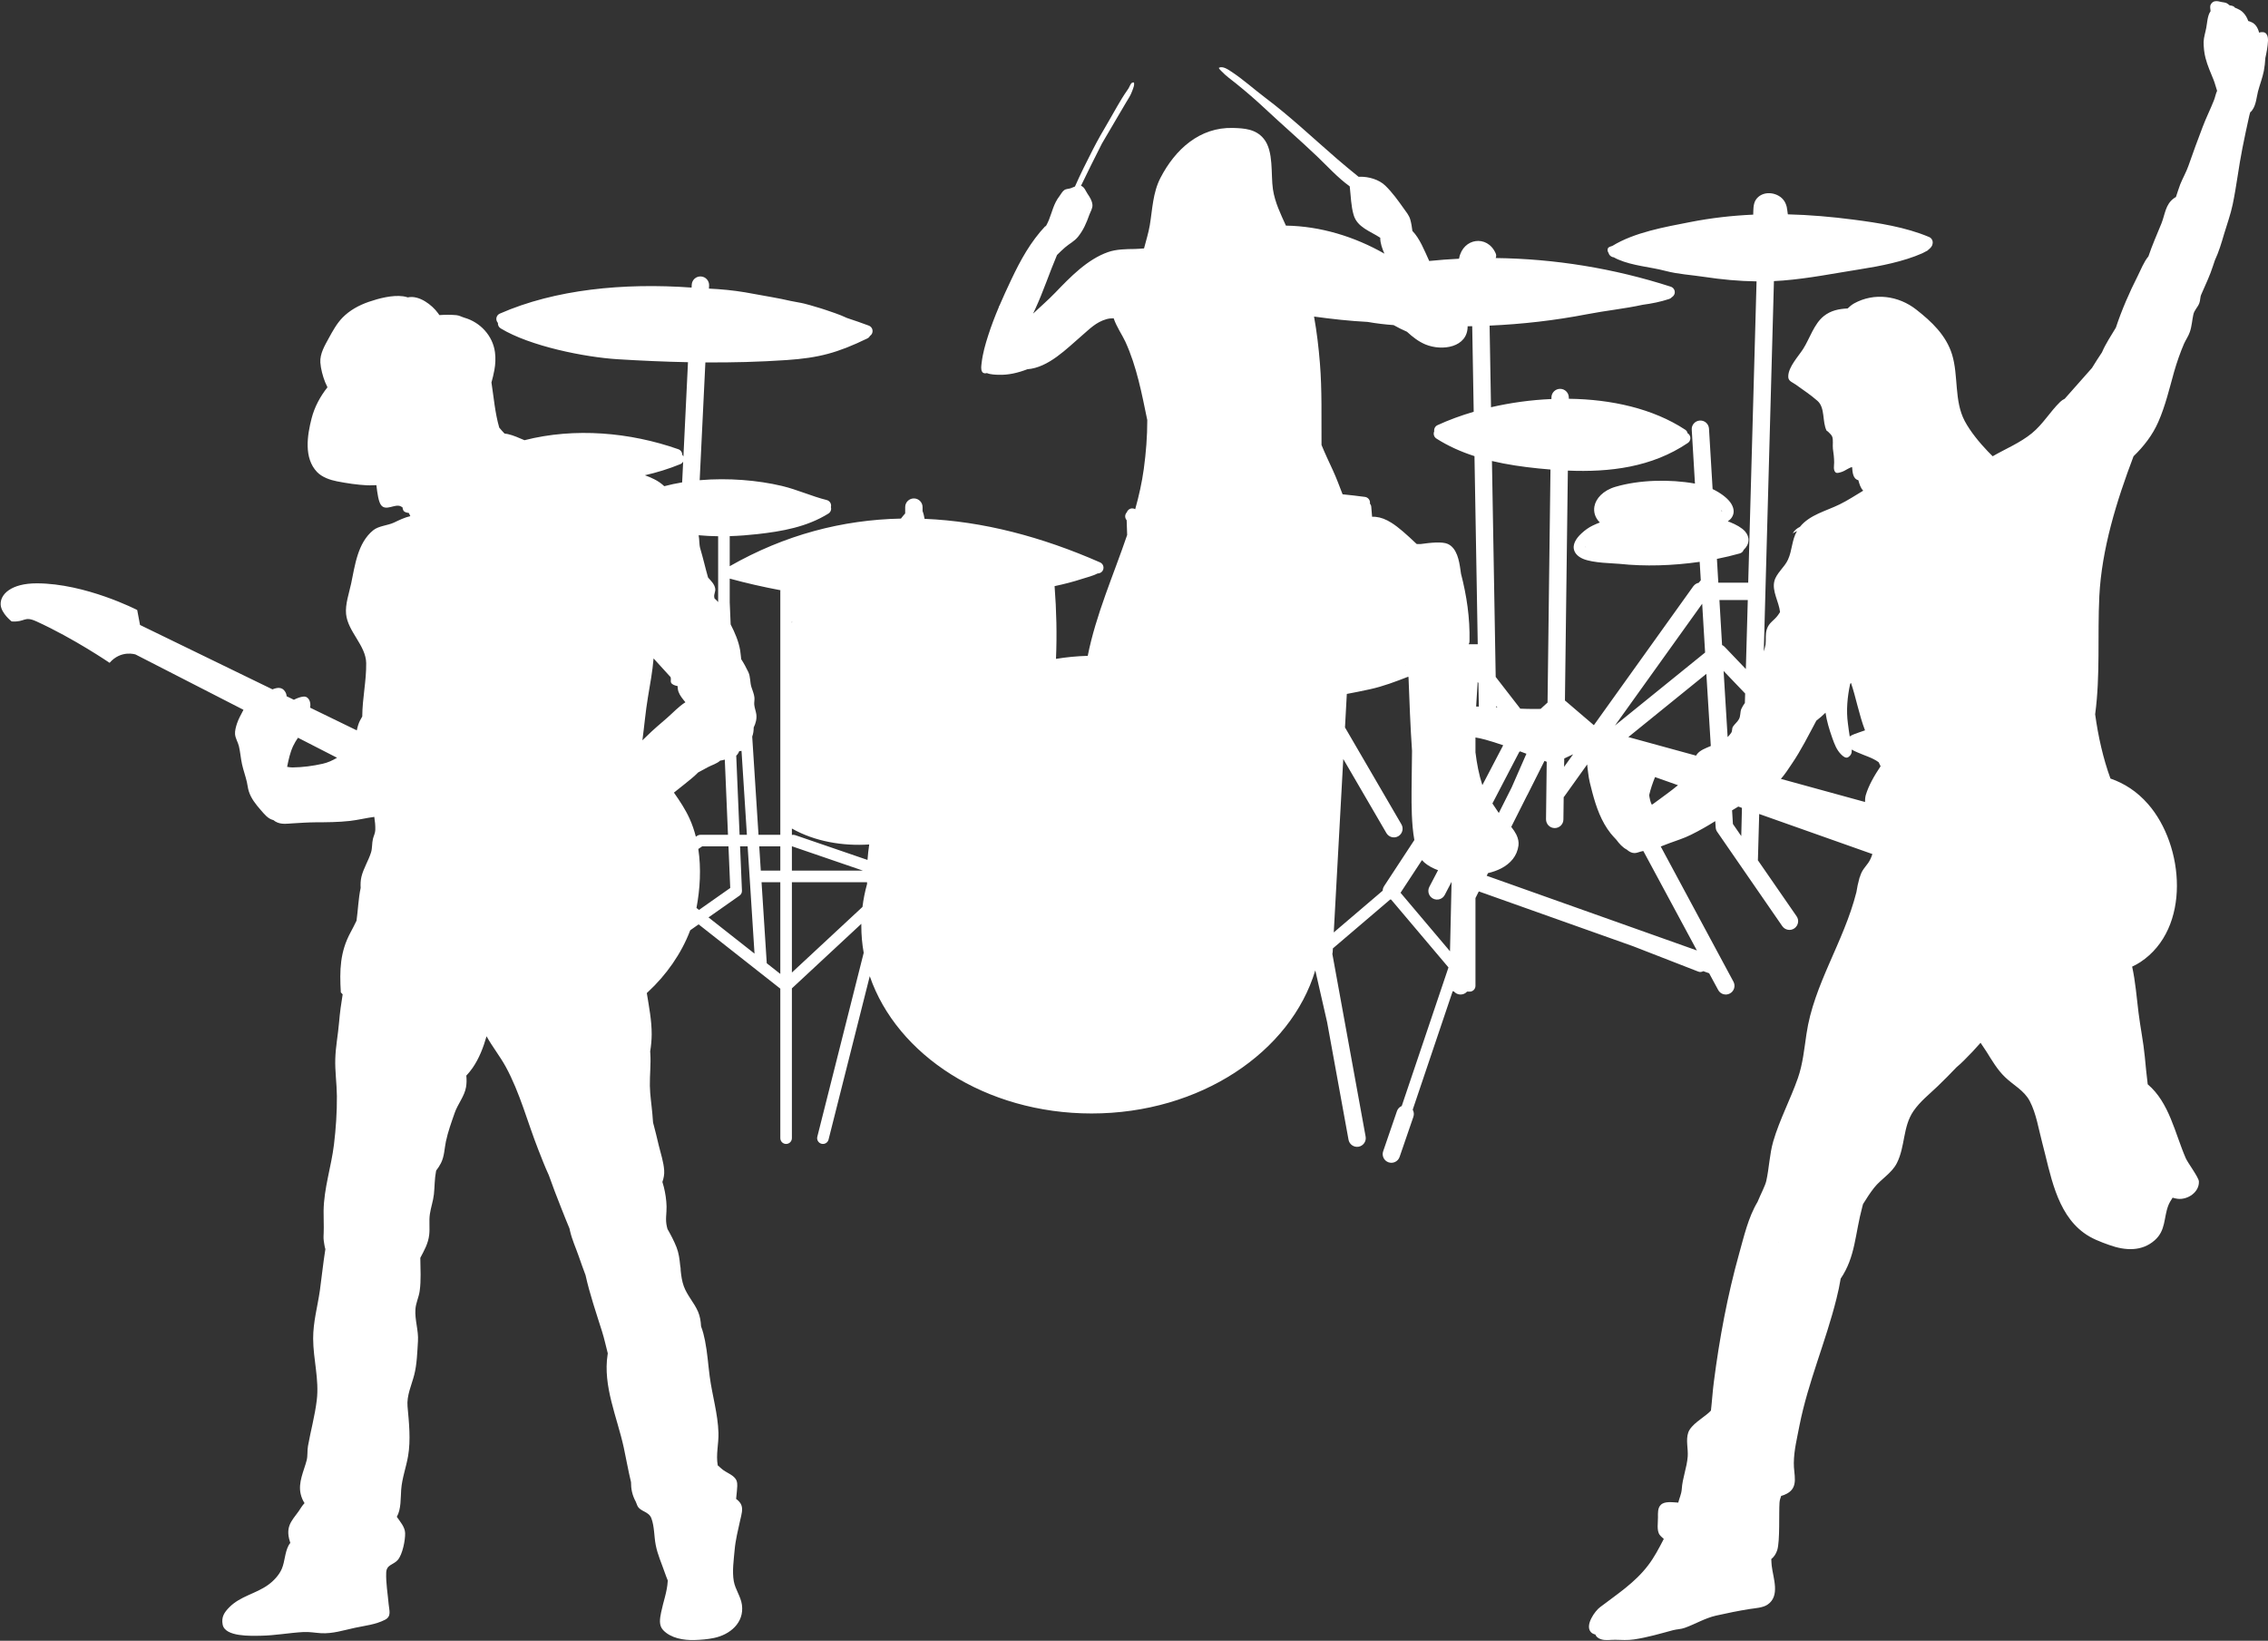 <?xml version="1.0" encoding="UTF-8" standalone="no"?><svg xmlns="http://www.w3.org/2000/svg" xmlns:xlink="http://www.w3.org/1999/xlink" clip-rule="evenodd" fill="#ffffff" fill-rule="evenodd" height="1180" preserveAspectRatio="xMidYMid meet" stroke-linejoin="round" stroke-miterlimit="2" version="1" viewBox="0.2 -0.2 1631.0 1180.0" width="1631" zoomAndPan="magnify"><rect x="0.2" y="-0.2" width="1631.0" height="1180.0" fill="#333333" stroke="none"/><g><g><g id="change1_1"><path d="M9416.57,3442.83C9410.21,3459.73 9399.17,3475.2 9386.22,3487.18C9385.92,3487.45 9385.63,3487.72 9385.34,3488C9386.95,3497.84 9388.9,3508.01 9388.85,3517.75C9388.83,3521.75 9388.43,3525.88 9387.77,3530.01C9387.8,3530.47 9387.83,3530.93 9387.86,3531.4C9388.38,3539.29 9387.41,3546.93 9387.54,3554.76C9387.66,3561.52 9388.76,3568.17 9389.34,3574.89C9389.52,3576.98 9389.68,3579.03 9389.83,3581.08C9391.35,3586.59 9392.65,3592.18 9393.96,3597.66C9395.36,3603.5 9397.42,3609.44 9397.83,3615.47C9398.04,3618.5 9397.45,3621.22 9396.56,3623.86C9396.95,3625.09 9397.31,3626.34 9397.62,3627.6C9398.72,3632.1 9399.44,3636.83 9399.55,3641.47C9399.67,3646.68 9398.51,3650.82 9399.8,3656.09C9399.93,3656.62 9400.07,3657.16 9400.21,3657.7C9402.62,3661.93 9404.9,3666.23 9406.7,3670.78C9408.34,3674.94 9408.89,3679.36 9409.33,3683.8C9409.59,3685.08 9409.73,3686.38 9409.72,3687.72C9410.12,3691.54 9410.66,3695.32 9411.96,3698.89C9414.41,3705.58 9419.44,3710.72 9422.2,3717.17C9423.59,3720.42 9424.18,3724.03 9424.36,3727.71C9425.67,3731.1 9426.54,3734.67 9427.2,3738C9428.92,3746.64 9429.43,3755.02 9430.57,3763.71C9432.37,3777.35 9436.46,3790.48 9436.87,3804.31C9437.1,3812.21 9434.93,3819.98 9436.36,3827.69C9437.4,3828.6 9438.43,3829.49 9439.45,3830.38C9442.6,3833.1 9448.49,3834.7 9449.95,3838.88C9450.74,3841.12 9450.28,3843.84 9450.13,3846.14C9450,3848.04 9449.82,3849.93 9449.57,3851.82C9451,3852.84 9452.19,3854.03 9452.98,3855.46C9454.86,3858.87 9453.31,3863.37 9452.55,3866.86C9450.99,3873.98 9449.12,3881.31 9448.49,3888.58C9447.87,3895.72 9446.64,3903.82 9447.89,3910.95C9448.94,3916.91 9452.9,3921.9 9453.74,3927.92C9455.55,3940.97 9445,3949.49 9433.61,3951.82C9428.96,3952.77 9424.37,3953.15 9419.63,3953.3C9411.95,3953.55 9402.53,3952 9397.04,3946.1C9393.79,3942.61 9394.79,3937.65 9395.65,3933.34C9397.08,3926.13 9400.01,3918.43 9400.37,3911.08C9400.38,3910.85 9400.39,3910.62 9400.39,3910.39C9399.67,3908.63 9398.97,3906.85 9398.34,3905C9396.02,3898.22 9393.1,3891.96 9391.74,3884.88C9390.53,3878.65 9390.86,3871.78 9388.66,3865.82C9386.73,3860.59 9380.65,3861.12 9378.55,3856.67C9378.12,3855.77 9377.75,3854.83 9377.42,3853.84C9374.76,3849 9373.96,3844.4 9373.99,3839.74C9371.99,3831.51 9370.57,3823.19 9368.79,3814.97C9364.09,3793.19 9353.61,3770.66 9357.16,3747.95C9357.2,3747.68 9357.24,3747.42 9357.29,3747.16C9355.92,3741.91 9354.79,3736.57 9353.16,3731.4C9348.95,3718.02 9344.33,3704.62 9341.29,3690.91C9339.55,3686.32 9337.93,3681.72 9336.37,3677.23C9334.27,3671.18 9331.51,3665.24 9330.1,3658.97C9329.98,3658.41 9329.85,3657.85 9329.73,3657.29C9327.64,3652.35 9325.66,3647.3 9323.62,3642.14C9320.57,3634.43 9317.59,3626.76 9314.87,3618.98C9312.08,3612.96 9309.7,3606.74 9307.28,3600.57C9299.49,3580.78 9294.16,3559.83 9283.93,3541.05C9279.83,3533.53 9274.26,3526.6 9270.1,3519.08C9267.79,3527.13 9264.71,3535.14 9260.03,3541.86C9258.63,3543.88 9257.13,3545.7 9255.54,3547.37C9255.82,3550.14 9255.81,3552.89 9255.35,3555.61C9254.21,3562.27 9249.44,3567.72 9247.24,3574.02C9244.92,3580.66 9242.32,3587.8 9240.88,3594.69C9239.76,3600.02 9239.81,3605.26 9237.34,3610.23C9236.36,3612.19 9235.16,3613.95 9233.88,3615.64C9233.83,3615.89 9233.78,3616.14 9233.73,3616.38C9232.67,3621.78 9232.83,3627.26 9232.24,3632.72C9231.71,3637.6 9230.01,3642.22 9229.32,3647.07C9228.62,3651.97 9229.41,3656.89 9228.86,3661.8C9228.13,3668.24 9225.26,3673.09 9222.46,3678.43C9222.53,3686.39 9223.11,3694.65 9221.99,3702.39C9221.35,3706.81 9219.27,3710.87 9218.95,3715.34C9218.4,3723.15 9221.27,3730.61 9220.77,3738.36C9220.28,3746.1 9220.04,3754.95 9218.12,3762.46C9216.21,3769.97 9212.55,3777.43 9213.28,3785.39C9214.34,3796.99 9215.65,3809.36 9213.68,3820.93C9212.27,3829.14 9209.31,3836.82 9208.69,3845.32C9208.28,3851.06 9208.72,3859.23 9205.57,3864.68C9207.96,3868.23 9211.41,3871.94 9211.54,3876.4C9211.69,3881.45 9209.7,3891.62 9206.33,3895.62C9203.2,3899.33 9198.15,3898.89 9197.93,3904.83C9197.65,3912.28 9199.06,3920.04 9199.69,3927.48C9200.06,3931.94 9201.91,3936.24 9197.08,3938.72C9190.28,3942.21 9182.71,3942.94 9175.36,3944.52C9167.34,3946.24 9159.4,3948.87 9151.02,3948.37C9146.77,3948.12 9142.73,3947.31 9138.45,3947.54C9128.2,3948.09 9117.91,3950.06 9107.72,3950.2C9100.72,3950.3 9082.09,3951.12 9080.33,3942.24C9079.25,3936.76 9081.47,3933.39 9085.17,3929.67C9093.14,3921.67 9104.02,3920.09 9113,3913.66C9116.9,3910.87 9120.98,3906.55 9122.88,3902.03C9125.13,3896.67 9124.98,3890.53 9127.71,3885.3C9128.06,3884.64 9128.49,3884.03 9128.97,3883.47C9128.62,3882.46 9128.35,3881.47 9128.14,3880.61C9125.46,3869.6 9132.03,3865.91 9136.92,3857.73C9137.53,3856.7 9138.4,3855.79 9139.2,3854.83C9137.97,3852.96 9137.03,3850.81 9136.45,3848.35C9134.48,3839.98 9138.68,3831.88 9140.72,3824.11C9141.58,3820.84 9141.07,3817.17 9141.67,3813.83C9143.63,3802.84 9146.64,3792.01 9147.99,3780.91C9149.83,3765.72 9145.44,3751.49 9145.4,3736.49C9145.37,3724.46 9148.6,3713.43 9150.26,3701.72C9151.47,3693.1 9152.54,3682.44 9154.19,3672.17C9153.89,3671.18 9153.65,3670.12 9153.46,3668.98C9152.74,3664.43 9152.8,3664.62 9152.97,3660.44C9153.18,3655.16 9152.84,3649.93 9152.91,3644.65C9153.13,3628.33 9158.42,3612.98 9160.37,3596.93C9161.76,3585.47 9162.57,3573.57 9162.47,3562.03C9162.39,3553.12 9161.04,3544.23 9161.31,3535.34C9161.57,3526.46 9163.31,3517.87 9164.04,3509.04C9164.6,3502.28 9165.51,3495.58 9166.62,3488.92L9165.3,3487.53C9164.37,3471.59 9164.64,3458.45 9172.36,3444.25C9173.82,3441.58 9175.21,3438.79 9176.59,3435.95C9177.69,3428.17 9177.92,3420.06 9179.56,3412.38C9179.4,3409.66 9179.51,3406.98 9180.11,3404.42C9181.52,3398.44 9185.17,3392.79 9187.01,3386.91C9188,3383.75 9187.61,3380.35 9188.39,3377.13C9188.93,3374.9 9190.02,3373.06 9190.09,3370.7C9190.19,3367.53 9189.85,3364.4 9189.36,3361.3C9183.46,3362.07 9177.68,3363.54 9171.76,3364.21C9163.51,3365.14 9155.16,3365.16 9146.86,3365.2C9141.59,3365.24 9136.16,3365.62 9130.89,3365.93C9127.09,3366.15 9123.35,3366.8 9119.7,3365.35C9118.6,3364.91 9117.66,3364.32 9116.83,3363.62C9112.85,3362.67 9110.38,3359.41 9107.67,3356.31C9104.16,3352.29 9100.68,3347.97 9099.09,3342.78C9098.43,3340.65 9098.23,3338.36 9097.73,3336.19C9096.75,3331.93 9095.23,3327.83 9094.27,3323.54C9093.31,3319.23 9093.03,3314.72 9092.01,3310.46C9091.31,3307.53 9089.51,3304.92 9089.23,3301.82C9089.03,3299.49 9089.86,3296.53 9090.56,3294.34C9091.66,3290.92 9093.43,3287.9 9095.06,3284.73C9095.14,3284.58 9095.21,3284.43 9095.29,3284.28L9017.68,3244.5C9017.68,3244.5 9007.3,3240.99 8999.01,3250.5C8999.01,3250.5 8973.46,3233.05 8946.49,3220.74C8937.32,3216.54 8938.52,3221.39 8928.59,3220.74C8928.59,3220.74 8921.06,3214.93 8920.68,3208.67C8920.24,3201.3 8928.12,3193.3 8946.71,3193.33C8981.82,3193.39 9018.87,3212.51 9018.87,3212.51L9020.9,3223.27L9116.14,3269.58C9119.51,3268.22 9123.12,3267.61 9125.36,3271.41C9125.77,3272.12 9126.11,3272.92 9126.23,3273.73C9126.27,3273.99 9126.29,3274.26 9126.3,3274.52L9131.54,3277.07C9133.81,3275.92 9136.18,3275 9138.36,3274.79C9142.49,3274.39 9144.03,3279.29 9143.18,3282.73L9176.78,3299.07C9177.07,3297.69 9177.44,3296.32 9177.86,3294.97C9178.53,3292.85 9179.63,3290.97 9180.72,3289.07C9180.72,3288.98 9180.72,3288.9 9180.72,3288.81C9180.8,3276.02 9183.71,3263.5 9183.54,3250.71C9183.36,3238.02 9170.36,3228.11 9169.08,3215.44C9168.37,3208.41 9171.26,3200.35 9172.7,3193.57C9175.49,3180.41 9177.34,3164.25 9188.64,3155.12C9192.55,3151.96 9199.08,3151.74 9203.57,3149.61C9207.13,3147.91 9211.19,3145.92 9215.29,3145.01C9214.91,3144.27 9214.55,3143.5 9214.22,3142.72C9214.12,3142.71 9214.03,3142.7 9213.93,3142.68C9212.76,3142.49 9211.05,3142.18 9210.36,3141.06C9210,3140.47 9209.78,3139.6 9209.62,3138.64C9209.19,3138.35 9208.73,3138.09 9208.23,3137.87C9204.11,3136.04 9197.86,3141.49 9194.34,3137.2C9192.44,3134.89 9191.57,3128.76 9190.87,3122.72C9188.72,3122.67 9186.54,3122.95 9184.4,3122.84C9177.01,3122.47 9169.79,3121.39 9162.53,3119.97C9157.59,3119.01 9151.83,3117.04 9148.22,3113.28C9138.57,3103.22 9141.13,3086.92 9144.29,3074.65C9146.39,3066.49 9150.45,3058.95 9155.69,3052.33C9155.14,3051.15 9154.55,3049.97 9154.01,3048.63C9152.37,3044.56 9150.85,3038.88 9150.57,3034.49C9150.17,3028.22 9153.78,3022.24 9156.66,3016.96C9159.44,3011.87 9162.44,3006.41 9166.53,3002.22C9171.73,2996.9 9178.44,2993.28 9185.39,2990.88C9192.67,2988.38 9202.17,2985.88 9209.96,2986.87C9211.13,2987.01 9212.31,2987.3 9213.46,2987.68C9221.54,2985.88 9230.91,2993.07 9235.23,2999.07C9235.55,2999.52 9235.87,2999.97 9236.17,3000.42C9240.28,3000.13 9244.4,3000.08 9248.5,3000.47C9250.54,3000.67 9252.3,3001.76 9254.24,3002.32C9265.53,3005.55 9274.57,3015.2 9276.14,3027.08C9276.71,3031.34 9276.51,3035.73 9275.72,3039.96C9275.15,3042.99 9274.45,3045.95 9273.62,3048.87C9275.31,3059.82 9276.18,3070.84 9279.23,3081.34C9280.44,3082.81 9281.71,3084.23 9283.01,3085.6C9283.8,3085.68 9284.58,3085.79 9285.34,3085.96C9289.51,3086.89 9293.45,3088.77 9297.38,3090.39C9333.52,3081.17 9373.2,3084.66 9408.02,3096.88C9409.75,3097.49 9410.83,3099.12 9410.81,3100.85C9411.17,3101.2 9411.46,3101.63 9411.67,3102.12L9414.95,3034.29C9398.09,3033.96 9381.22,3033.2 9364.25,3032.15C9340.79,3030.7 9301.25,3022.77 9280.26,3009.97C9278.85,3009.12 9278.13,3007.56 9278.27,3006.03C9277.95,3005.69 9277.69,3005.29 9277.49,3004.84C9276.56,3002.73 9277.52,3000.27 9279.63,2999.35C9319.41,2981.88 9368.64,2977.13 9417.55,2980.62L9417.65,2978.55C9417.82,2975.11 9420.75,2972.45 9424.2,2972.62C9427.64,2972.78 9430.3,2975.72 9430.14,2979.16L9430.03,2981.36C9438.75,2981.77 9447.4,2982.6 9455.86,2984.01C9462.41,2985.1 9468.91,2986.44 9475.45,2987.53C9479.95,2988.28 9484.35,2989.27 9488.8,2990.24C9492.04,2990.95 9495.33,2991.36 9498.56,2992.15C9501.41,2992.85 9504.26,2993.69 9507.06,2994.55C9509.45,2995.28 9511.98,2995.96 9514.34,2996.82C9516.68,2997.68 9523.58,2999.75 9529.35,3002.51C9534.7,3004.26 9539.92,3006.09 9544.99,3007.98C9547.15,3008.78 9548.24,3011.19 9547.44,3013.34C9547.12,3014.2 9546.54,3014.89 9545.83,3015.36C9545.43,3016.14 9544.79,3016.79 9543.94,3017.2C9522.46,3027.61 9509.06,3031.18 9485.8,3032.76C9466.21,3034.09 9446.82,3034.58 9427.46,3034.45L9423.36,3119.15C9443.95,3117.36 9465.22,3119.18 9482.53,3123.29C9493.54,3125.91 9503.82,3130.71 9514.72,3133.42C9516.95,3133.98 9518.31,3136.24 9517.75,3138.47C9517.75,3138.48 9517.75,3138.49 9517.74,3138.51C9518.23,3140.24 9517.54,3142.16 9515.93,3143.16C9500.42,3152.81 9482.66,3155.94 9464.79,3157.94C9458.35,3158.66 9451.7,3159.18 9444.97,3159.38L9444.97,3181C9484.71,3158.35 9526.06,3147.63 9568.1,3146.76C9569.05,3145.5 9570.05,3144.3 9571.12,3143.09C9571.13,3143.07 9571.14,3143.06 9571.15,3143.05L9571.15,3138.51C9571.15,3135.06 9573.95,3132.26 9577.4,3132.26C9580.85,3132.26 9583.65,3135.06 9583.65,3138.51L9583.65,3141.38C9584.37,3143.18 9584.77,3145.06 9585.09,3146.94C9626.91,3148.67 9669.27,3159.79 9711.28,3178.26C9713.39,3179.18 9714.34,3181.64 9713.42,3183.75C9712.72,3185.34 9711.15,3186.27 9709.51,3186.24C9705.98,3188.05 9702.11,3188.9 9698.26,3190.16C9691.84,3192.26 9685.24,3193.93 9678.59,3195.34C9679.94,3212.88 9680.35,3230.1 9679.59,3247.65C9687.04,3246.42 9694.67,3245.69 9702.43,3245.47C9708.38,3215.62 9720.96,3187.43 9730.78,3158.54C9730.64,3155 9730.53,3151.47 9730.42,3147.93C9729.98,3147.44 9729.65,3146.85 9729.48,3146.17C9729.11,3144.72 9729.55,3143.26 9730.51,3142.26C9731.05,3140.65 9732.55,3139.48 9734.34,3139.43C9735.16,3139.4 9735.92,3139.62 9736.57,3140C9739.23,3130.52 9741.39,3120.91 9742.74,3111.1C9744.34,3099.39 9745.26,3087.67 9745.25,3075.91C9741.27,3056.76 9737.68,3037.47 9729.52,3019.61C9727.33,3014.83 9723.08,3008.76 9721.08,3002.71C9719.33,3002.71 9717.61,3002.85 9715.93,3003.33C9708.32,3005.53 9703.98,3010.23 9698.17,3015.21C9687.42,3024.42 9674.27,3038.18 9659.05,3039.35C9652.33,3041.92 9645.46,3043.62 9638.09,3043.34C9636.07,3043.26 9632.47,3043.2 9629.94,3042.12C9628.64,3042.47 9627.34,3042.43 9626.52,3041.21C9625.39,3039.51 9625.91,3036.73 9626.11,3034.92C9626.89,3028.05 9628.76,3021.52 9630.87,3014.97C9633.11,3008 9635.69,3001.29 9638.49,2994.68C9638.55,2994.38 9638.61,2994.07 9638.67,2993.77L9638.81,2993.91C9641.49,2987.62 9644.37,2981.41 9647.34,2975.12C9654.09,2960.86 9661.19,2947.84 9672.04,2936.3L9672.21,2936.68C9673.03,2935.12 9673.88,2933.58 9674.5,2932.01C9676.9,2925.98 9677.94,2920.25 9682.06,2914.92C9683.19,2913.46 9684.06,2911.53 9685.62,2910.47C9687.06,2909.5 9688.82,2909.73 9690.38,2909.11C9691.29,2908.75 9692.26,2908.3 9693.25,2907.93C9697.22,2898.87 9701.65,2890.11 9706.18,2881.23C9709.58,2874.58 9713.28,2868.13 9717.08,2861.7C9721.59,2854.08 9725.62,2846.19 9730.71,2838.93C9731.1,2838.37 9731.48,2837.81 9731.84,2837.24C9732.34,2836.44 9733.29,2833.82 9734.24,2833.36C9735.45,2832.76 9735.93,2832.99 9735.79,2834.52C9735.75,2834.95 9735.69,2835.37 9735.59,2835.78C9735.44,2836.35 9735.25,2836.9 9735.06,2837.45C9734.58,2838.84 9734.08,2840.15 9733.47,2841.48C9732.53,2843.51 9731.29,2845.29 9730.17,2847.22C9728.07,2850.82 9725.98,2854.39 9723.84,2857.96C9720.05,2864.3 9716.32,2870.65 9712.64,2877.04C9707.49,2887.11 9702.51,2897.25 9697.57,2907.44C9699.99,2908.11 9701.03,2911.34 9702.3,2913.2C9703.94,2915.61 9705.47,2917.99 9705.8,2920.96C9706.08,2923.52 9704.4,2926.02 9703.56,2928.34C9701.48,2934.16 9699.39,2939.13 9695.51,2944.01C9692.81,2947.41 9689.34,2948.94 9686.13,2951.73C9684.14,2953.46 9682.22,2955.3 9680.33,2957.19C9674.89,2969.99 9670.59,2983.22 9664.73,2995.93C9664.2,2997.08 9663.67,2998.22 9663.12,2999.36C9668.43,2994.34 9673.98,2989.57 9679.05,2984.3C9689.81,2973.13 9701.99,2960.41 9717,2955.11C9722.88,2953.03 9730.05,2952.93 9736.21,2952.87C9738.48,2952.85 9740.69,2952.59 9742.92,2952.45C9744.34,2946.88 9746.11,2941.46 9747.07,2935.7C9748.99,2924.13 9749.2,2912.39 9754.77,2901.64C9765.36,2881.2 9782.92,2865.18 9806.83,2865.82C9815.16,2866.05 9823.29,2866.59 9829,2873.58C9836.33,2882.56 9833.99,2899.18 9835.62,2909.97C9837.04,2919.39 9841.13,2927.64 9844.95,2936.06C9869.88,2936.45 9894.35,2944 9915.79,2956.23C9914.23,2952.78 9912.73,2948.58 9912.78,2944.78C9905.57,2940.01 9896.27,2937.36 9893.64,2928.37C9891.74,2921.9 9891.67,2914.97 9890.89,2908.32C9890.87,2908.16 9890.84,2907.98 9890.79,2907.78C9882.14,2901.57 9874.7,2893.24 9867.09,2886C9854.96,2874.45 9842.35,2863.55 9830.13,2852.11C9823.35,2845.75 9816.39,2839.74 9809.15,2833.9C9805.56,2831 9801.95,2828.54 9798.77,2825.16C9798.62,2824.99 9796.24,2822.81 9796.83,2822.51C9799.56,2821.13 9803.43,2823.83 9805.56,2825.23C9814.13,2830.83 9821.93,2837.93 9830.11,2844.09C9848.16,2857.66 9864.69,2873.35 9881.77,2888.11C9886.83,2892.48 9891.99,2896.7 9897.16,2900.91C9897.56,2900.91 9897.92,2900.91 9898.19,2900.91C9904.47,2900.8 9911.89,2902.87 9916.48,2907.36C9921.49,2912.26 9925.48,2917.82 9929.52,2923.51C9931.32,2926.05 9933.47,2928.56 9934.35,2931.59C9935.15,2934.32 9935.55,2937.1 9935.9,2939.88C9941.17,2945.25 9944.52,2953.89 9948,2961.49C9955.14,2960.76 9962.3,2960.22 9969.46,2959.87C9969.48,2959.72 9969.5,2959.57 9969.53,2959.42C9970.99,2952.05 9976.09,2947.95 9981.38,2947.2C9986.77,2946.44 9992.72,2949.05 9995.8,2956.02C9996.3,2957.13 9996.26,2958.34 9995.81,2959.38C10038.4,2959.9 10080.9,2966.83 10121.7,2979.98C10123.9,2980.68 10125.1,2983.03 10124.4,2985.22C10124,2986.26 10123.3,2987.09 10122.4,2987.58C10122,2988.13 10121.3,2988.56 10120.6,2988.81C10114.2,2990.93 10107.9,2992.14 10101.5,2993C10088.4,2995.87 10074.9,2997.18 10061.5,2999.79C10038.3,3004.27 10014.9,3006.93 9991.42,3007.98L9992.44,3066.68C10006.4,3063.46 10021.1,3061.41 10035.9,3060.78L10035.9,3059.62C10035.9,3056.18 10038.8,3053.41 10042.2,3053.45C10045.7,3053.5 10048.4,3056.34 10048.4,3059.78L10048.4,3060.59C10079,3060.96 10109,3067.67 10132,3082.78C10133,3083.4 10133.6,3084.34 10133.8,3085.37C10134.3,3085.66 10134.8,3086.07 10135.1,3086.58C10136.4,3088.48 10135.9,3091.07 10134,3092.36C10108.1,3109.87 10077.9,3113.5 10047.7,3112.25L10045.6,3277.6C10045.8,3277.74 10046,3277.89 10046.2,3278.07L10066.4,3295.35L10137.9,3195.45C10138.5,3194.62 10139.3,3193.97 10140.1,3193.53C10140.6,3193.27 10141.2,3193.08 10141.8,3192.96C10141.9,3192.83 10142,3192.69 10142.1,3192.56C10142.6,3192.01 10143,3191.54 10143.3,3191.14L10142.5,3177.87C10123.2,3180.66 10103,3181.28 10084.8,3179.31C10080.5,3178.84 10065.9,3178.85 10058.5,3175.66C10054.5,3173.92 10052.2,3171.17 10051.9,3167.97C10051.7,3165.3 10052.9,3161.61 10057.6,3157.32C10059.9,3155.18 10062.7,3153.13 10065.6,3151.76C10067.2,3150.97 10069,3150.24 10070.7,3149.57C10067.2,3146.11 10066.1,3141.93 10066.8,3138.03C10067.8,3132.37 10073,3126.53 10081.9,3123.91C10099.2,3118.83 10121,3118.36 10139.1,3121.58L10136.8,3082.87C10136.5,3079.43 10139.2,3076.46 10142.6,3076.25C10146.1,3076.05 10149,3078.67 10149.2,3082.12L10151.8,3125.54C10157.2,3128.11 10161.9,3131.57 10164.4,3134.91C10167,3138.39 10167.6,3141.93 10166.2,3144.83C10165.6,3146.22 10164.5,3147.58 10162.7,3148.71C10163.2,3148.89 10163.7,3149.08 10164.2,3149.27C10168.7,3151.05 10172.8,3153.37 10175.1,3155.93C10176.9,3158.02 10177.8,3160.33 10177.6,3162.71C10177.5,3164.76 10176.5,3167.04 10174.1,3169.3C10173.7,3170.48 10172.7,3171.44 10171.4,3171.81C10166.1,3173.31 10160.6,3174.62 10154.9,3175.75L10155.9,3192.84L10177.4,3192.84L10183.4,2976.16C10170.8,2976.01 10158.1,2974.8 10145.7,2972.92C10136.4,2971.51 10127,2971.02 10117.9,2968.63C10106.5,2965.65 10094.7,2965.08 10083.8,2960.4C10083.1,2960.08 10081.9,2959.55 10080.7,2958.85C10079.5,2958.76 10078.3,2958.09 10077.5,2956.93C10077.3,2956.55 10077.1,2956.16 10077,2955.74C10076.3,2954.72 10076,2953.58 10076.5,2952.39C10077,2951.39 10078.6,2950.99 10079.7,2950.65C10095.7,2940.84 10117.5,2937.06 10135.6,2933.52C10150.7,2930.55 10165.9,2928.84 10181,2928.17C10181.1,2926.64 10181,2924.8 10181.2,2923.08C10181.4,2921.1 10181.8,2919.25 10182.7,2917.76C10184.9,2914.19 10188.8,2912.58 10192.8,2912.74C10196.5,2912.9 10200.2,2914.58 10202.4,2917.15C10203.8,2918.73 10204.6,2920.59 10205.1,2922.58C10205.5,2924.33 10205.6,2926.21 10205.9,2927.95C10221.6,2928.35 10237.4,2929.71 10253.1,2931.76C10271.2,2934.11 10290.6,2937.13 10307.5,2944.26C10309.4,2945.06 10310.4,2947.1 10310,2949.03C10309.9,2950.57 10308.7,2952.05 10307.1,2953.29C10306.6,2953.88 10306,2954.34 10305.2,2954.6C10304.3,2955.13 10303.4,2955.59 10302.6,2955.96C10289.1,2961.93 10272.4,2965.18 10257.9,2967.45C10239.4,2970.35 10221.1,2974.07 10202.4,2975.55C10200.2,2975.72 10198.1,2975.86 10195.9,2975.96L10188.6,3242.3C10189.1,3240.64 10189.6,3238.97 10189.9,3237.25C10190.3,3233.67 10189.6,3229.82 10190.8,3226.34C10192.3,3221.51 10196.1,3220.05 10198.8,3216.23C10199.3,3215.5 10199.8,3214.76 10200.3,3214.02C10199.5,3206.62 10194.4,3198.93 10196.2,3191.79C10197.6,3186.06 10203.6,3181.68 10206,3176.3C10209.1,3169.52 10208.7,3162.21 10212.5,3155.7L10209.4,3157.39C10210.6,3155.23 10212.4,3153.8 10214.6,3152.7C10221.7,3143.93 10233.4,3141.36 10243.2,3136.52C10249.1,3133.64 10254.5,3130.03 10260.1,3126.7C10258.1,3124.6 10257.4,3121.97 10256.6,3119.15C10252.9,3118.33 10252.4,3113.89 10252.1,3109.68C10249.6,3110.31 10246.7,3112.6 10244.9,3113.12C10243.9,3113.41 10241.2,3114.5 10240.2,3113.51C10238.4,3111.81 10239.2,3108.63 10239.2,3106.51C10239.2,3103.14 10238.8,3099.82 10238.3,3096.49C10238,3093.93 10238.7,3090.17 10237.8,3087.82C10237.2,3086.37 10235.8,3085.31 10234.7,3084.13L10233.8,3083.57C10230.5,3077.24 10232.9,3067.09 10227.2,3062.08C10222.3,3057.77 10216.8,3054.15 10211.5,3050.34C10209,3048.53 10206,3047.96 10206.2,3044.31C10206.4,3037.53 10213.5,3030.08 10216.9,3024.76C10221.6,3017.4 10224.7,3006.79 10231.7,3001.18C10236.8,2997.06 10242.7,2995.93 10248.9,2995.64C10250.3,2994.24 10251.9,2992.95 10253.6,2991.98C10268.1,2984.02 10285.5,2986.42 10298.3,2996.49C10309.3,3005.11 10319.7,3014.88 10324,3028.74C10328.7,3044.14 10325.4,3062.01 10333.1,3076.59C10337.2,3084.26 10343.7,3092.13 10349.7,3098.41C10350.8,3099.57 10352,3100.74 10353.2,3101.94C10362.6,3096.52 10372.8,3092.37 10381.3,3085.47C10389.5,3078.78 10394.3,3070.06 10401.8,3062.78C10402.8,3061.84 10403.8,3061.15 10405,3060.6L10424.6,3038.45C10427,3034.61 10429.3,3030.85 10431.8,3027.21C10434.5,3020.88 10438.3,3015.34 10441.8,3009.43C10446,2996.75 10451.6,2983.88 10457.5,2972.3C10459.7,2967.95 10461.9,2962.12 10465.2,2958.19C10467.9,2950.2 10471.3,2942.47 10474.6,2934.42C10477.2,2927.9 10477.4,2920.69 10483.7,2916.28C10484.1,2915.98 10484.5,2915.71 10485,2915.46C10486,2912.42 10487,2909.32 10488.1,2906.32C10489.9,2901.9 10492.3,2897.74 10493.9,2893.27C10497.2,2883.85 10500.6,2874.47 10504.2,2865.11C10506.6,2858.71 10509.7,2852.56 10512.2,2846.23C10513.1,2844.22 10513.5,2841.42 10514.6,2839.11C10513.7,2836.52 10513.1,2833.87 10512.1,2831.33C10510,2826.12 10507.7,2821.08 10506.3,2815.64C10505.3,2811.96 10504.9,2807.76 10504.9,2803.96C10505,2800.59 10506.2,2797.1 10506.8,2793.78C10507.5,2790.21 10507.6,2785.08 10509.9,2781.83C10509.7,2780.31 10509.4,2778.42 10509.9,2777.28C10511.6,2773.83 10514.6,2774.44 10517.8,2775.25C10519.1,2775.57 10520.5,2775.5 10521.7,2776.21C10522.4,2776.63 10523,2777.12 10523.6,2777.66C10524.9,2777.8 10526.4,2778.12 10527.1,2778.91C10527.2,2779.03 10527.3,2779.15 10527.3,2779.27C10529.7,2780.21 10532.1,2781.35 10533.6,2783.1C10535.3,2784.95 10536.3,2786.91 10537,2788.95C10537.7,2788.97 10538.4,2789.43 10539.2,2789.7C10542.2,2790.85 10544,2794.02 10544.8,2797.26C10546.6,2796.63 10548.9,2796.68 10550,2798.17C10551.1,2799.6 10551.2,2801.33 10551.2,2803.07C10551,2807.27 10550.2,2811.41 10549.3,2815.51C10549.1,2818.64 10548.8,2821.75 10548.2,2824.86C10547.2,2829.88 10545.3,2834.65 10544,2839.58C10543,2843.72 10542.6,2849.02 10540.1,2852.67C10539.7,2853.38 10539.1,2854 10538.4,2854.57C10538.2,2855.31 10538,2856.04 10537.8,2856.74C10536.1,2864.59 10534.3,2872.45 10532.8,2880.35C10530.1,2893.78 10528.6,2907.46 10525.8,2920.87C10524.3,2928.09 10521.7,2935.11 10519.6,2942.16C10517.7,2948.7 10515.8,2955.01 10513,2961.01C10512.6,2962.31 10512.1,2963.59 10511.7,2964.88C10509.5,2971.91 10506.2,2978.64 10503.2,2985.6C10502.3,2987.56 10502.6,2989.81 10501.8,2991.84C10500.7,2994.8 10498.2,2996.78 10497.5,3000.09C10496.6,3004.21 10496.4,3008.49 10495,3012.52C10494,3015.49 10492.1,3018.14 10490.8,3021.02C10488,3027.56 10485.7,3034.24 10483.7,3041.11C10480.3,3053.21 10477.4,3065.7 10472.3,3077.26C10468.2,3086.69 10461.8,3094.88 10454.5,3101.95C10442.3,3134.11 10431.6,3168.71 10429.9,3202.55C10428.5,3231.45 10430.7,3259.14 10426.9,3287.52C10429.1,3303.49 10432.6,3319.12 10437.9,3333.72C10447.8,3337.16 10456.9,3342.89 10464.9,3352.03C10491.1,3381.93 10496,3441.59 10459.4,3465.74C10457.5,3466.99 10455.5,3468.06 10453.5,3468.99C10455.9,3479.92 10456.7,3490.94 10458.1,3502.19C10459.4,3512.74 10461.6,3523.13 10462.6,3533.74C10463.2,3540.37 10463.9,3546.99 10464.7,3553.62C10480.3,3566.79 10484.3,3589.03 10492.1,3606.86C10493.5,3610.07 10501.3,3620.46 10501.5,3623.42C10501.9,3631.21 10493.4,3636.84 10486.2,3635.96C10485,3635.82 10483.8,3635.54 10482.6,3635.16C10481.4,3636.95 10480.3,3638.81 10479.5,3640.77C10476.1,3649.7 10477.8,3658.61 10469.8,3665.73C10460.4,3674.1 10448.3,3673.22 10437.2,3669.25C10430.8,3666.99 10424.2,3664.5 10418.8,3660.49C10398.7,3645.83 10394.7,3617.48 10388.8,3595.51C10386.2,3585.72 10384.6,3574.83 10379.9,3565.75C10375.8,3557.94 10368.2,3554.36 10362.1,3548.46C10356.6,3543.17 10352.8,3536.61 10348.8,3530.21C10347.4,3528.06 10346,3525.92 10344.5,3523.76C10340.6,3528.23 10336.6,3532.45 10332.6,3536.41C10330.9,3538.12 10329.1,3539.76 10327.2,3541.35C10322.7,3546.1 10318.1,3550.74 10313.5,3555.15C10307.4,3561.01 10301.1,3565.83 10296.2,3572.93C10288.5,3584.22 10290.4,3598.23 10284.3,3610.3C10280.6,3617.64 10272.8,3621.78 10267.9,3628.08C10265,3631.75 10262.5,3635.72 10260,3639.72C10259.8,3640.32 10259.6,3640.92 10259.5,3641.52C10254.1,3661.62 10254.6,3677.52 10243.9,3693.38C10243.1,3698.17 10242.1,3702.94 10240.9,3707.67C10233.3,3738.36 10220.5,3767.67 10214.3,3798.84C10212.6,3807.88 10210.3,3816.67 10210.2,3825.95C10210,3834.21 10214,3843.15 10205.4,3847.92C10204,3848.71 10202.5,3849.28 10201.1,3849.64C10200.5,3851.24 10200,3852.86 10199.9,3854.61C10199.4,3862.2 10200.3,3881.82 10198.3,3888.56C10197.4,3891.4 10195.9,3893.53 10194,3895.06C10194.1,3896.69 10194.1,3898.32 10194.3,3899.87C10195.3,3908.76 10200.6,3921.67 10191.2,3927.9C10187.9,3930.12 10182.2,3930.4 10178.4,3931C10170.3,3932.29 10162.2,3933.95 10154.2,3935.75C10146.3,3937.54 10139.3,3941.86 10131.7,3944.55C10129.1,3945.51 10126.1,3945.49 10123.3,3946.23C10113.9,3948.75 10105,3951.42 10095.2,3952.87C10090.8,3953.54 10086.2,3953.24 10081.8,3953.12C10078.3,3953.04 10075,3953.83 10071.6,3952.77C10069.4,3952.07 10068,3950.82 10067.5,3949.34C10066.1,3948.99 10064.9,3948.41 10064.1,3947.41C10060,3942.45 10067.2,3932.4 10070.8,3929.71C10083.1,3920.32 10095.8,3912.21 10105.4,3899.6C10109.9,3893.75 10113.3,3887.12 10116.7,3880.57C10115.7,3879.66 10114.6,3878.79 10113.8,3877.73C10111.4,3874.69 10112.6,3868.47 10112.5,3865.03C10112.5,3862.03 10112.2,3858.31 10114.6,3856.02C10117.3,3853.38 10122.7,3854.2 10127.1,3854.46C10127.8,3851.44 10129.3,3848.52 10129.6,3844.96C10130.1,3836.7 10133.3,3829.41 10133.9,3821.24C10134.3,3815.56 10132.4,3809.5 10134.3,3804.01C10136.3,3798.38 10144.9,3793.53 10149,3789.84C10149.5,3789.38 10150.1,3788.83 10150.6,3788.22C10151.4,3781.37 10151.8,3774.37 10152.7,3767.57C10156.7,3736.46 10162.5,3705.39 10170.9,3675.32C10174.3,3663.25 10177.4,3649.38 10184.1,3638.21C10186.5,3632.39 10189.6,3626.65 10190.4,3623.12C10192.5,3613.67 10192.7,3604.11 10195.4,3594.66C10200,3578.98 10207.7,3564.59 10213.1,3549.24C10216.7,3538.98 10217.7,3528.06 10219.3,3517.41C10224.5,3481.78 10246.1,3451.42 10255.2,3415.45C10255.7,3412.14 10256.4,3408.87 10257.3,3405.64C10257.4,3405.37 10257.4,3405.1 10257.5,3404.83L10257.6,3404.81C10257.8,3404.12 10258,3403.42 10258.3,3402.73C10259.9,3398.21 10263.5,3395.73 10265.3,3391.59C10265.9,3390.39 10266.3,3389.2 10266.7,3388.02L10185.3,3359.21L10184.4,3391.4C10184.4,3391.74 10184.4,3392.08 10184.3,3392.41L10212.2,3432.78C10214.2,3435.62 10213.4,3439.51 10210.6,3441.47C10207.8,3443.43 10203.9,3442.72 10201.9,3439.88L10155.1,3372.05C10154.4,3371.11 10154.1,3370.02 10154,3368.88L10153.7,3364.34C10148.1,3367.87 10142.3,3371.17 10136.2,3374.18C10131.2,3376.69 10125.9,3378.28 10120.6,3380.25C10118.7,3380.97 10116.6,3381.8 10114.5,3382.6L10166.8,3479.85C10168.4,3482.89 10167.3,3486.68 10164.2,3488.31C10161.2,3489.95 10157.4,3488.81 10155.8,3485.77L10149.3,3473.76L10145.1,3472.26C10144,3472.89 10142.7,3473.04 10141.5,3472.56L10094.6,3454.32L9983.66,3414.89L9981.26,3419.68L9981.26,3482.81C9981.26,3485.11 9979.39,3486.98 9977.09,3486.98L9975.2,3486.98C9974,3488.32 9972.23,3489.13 9970.29,3489.05C9968.5,3488.98 9966.92,3488.16 9965.83,3486.91C9965.5,3486.86 9965.19,3486.76 9964.89,3486.63L9936.13,3571.88C9936.99,3573.39 9937.21,3575.24 9936.61,3577L9926.7,3605.85C9925.58,3609.11 9922.02,3610.85 9918.76,3609.73C9915.49,3608.61 9913.76,3605.05 9914.88,3601.79L9924.79,3572.93C9925.38,3571.2 9926.67,3569.89 9928.24,3569.22L9961.85,3469.57L9920.61,3420.77C9920.39,3420.76 9920.17,3420.74 9919.95,3420.71L9878.72,3455.88L9878.58,3458.48C9878.56,3458.96 9878.48,3459.43 9878.35,3459.87L9902.27,3591.23C9902.89,3594.62 9900.63,3597.88 9897.24,3598.5C9893.85,3599.12 9890.59,3596.86 9889.97,3593.47L9874.57,3508.9L9866.07,3471.68C9848.4,3530.5 9783.26,3574.6 9705.2,3574.6C9629.01,3574.6 9565.13,3532.57 9545.68,3475.86L9516.04,3593.37C9515.48,3595.6 9513.22,3596.95 9510.99,3596.39C9508.76,3595.83 9507.4,3593.56 9507.96,3591.33L9541.32,3459.06C9540.19,3452.69 9539.6,3446.19 9539.6,3439.59C9539.6,3439.12 9539.61,3438.66 9539.61,3438.2L9489.68,3484.62L9489.68,3592.35C9489.68,3594.65 9487.81,3596.52 9485.51,3596.52C9483.22,3596.52 9481.35,3594.65 9481.35,3592.35L9481.35,3484.83L9422.6,3438.59L9416.57,3442.83ZM9390.21,3247.33C9389.45,3256.55 9387.76,3265.71 9386.12,3275.43C9384.41,3285.65 9383.56,3295.97 9382.17,3306.22C9383.15,3305.29 9384.13,3304.38 9385.05,3303.46C9389.83,3298.71 9394.81,3294.52 9399.9,3290.13C9403.88,3286.7 9408.23,3281.9 9413.11,3278.85C9411.19,3276.5 9409.15,3274.16 9408.13,3271.31C9407.64,3269.93 9407.56,3268.59 9407.49,3267.23C9405.48,3266.83 9403.51,3266.15 9402.81,3264.78C9402.36,3263.9 9402.75,3262.55 9402.61,3261.61C9402.58,3261.33 9402.52,3261.05 9402.45,3260.78L9390.21,3247.33ZM9441.43,3320.12C9440.68,3320.34 9439.68,3320.57 9439.21,3320.65C9438.86,3320.7 9438.51,3320.75 9438.16,3320.79C9435.69,3323.08 9432.22,3323.97 9429.33,3325.51C9426.96,3326.79 9424.6,3328.03 9422.28,3329.32C9419.26,3332.41 9415.78,3335.08 9412.46,3337.78C9409.95,3339.83 9407.4,3341.84 9404.85,3343.84C9409.04,3349.81 9413.08,3355.88 9416.11,3362.56C9417.99,3366.71 9419.47,3371.06 9420.61,3375.53L9421.57,3374.88C9422.26,3374.41 9423.06,3374.17 9423.89,3374.17L9443.72,3374.17L9441.43,3320.12ZM10175,3279.38L10175.2,3272.56L10159.7,3256.35L10162.6,3303.9C10163.5,3302.98 10164.4,3301.99 10165.1,3300.94C10166.2,3299.37 10165.5,3297.97 10166.4,3296.42C10167.7,3294.47 10169.6,3293.06 10170.7,3291.07C10172,3288.8 10171.5,3286.14 10172.4,3283.76C10173.1,3282.18 10174,3280.75 10175,3279.38ZM10150.5,3310.31L10147.3,3258.43L10091.2,3303.89L10139.9,3317.24C10140.1,3316.91 10140.3,3316.59 10140.5,3316.3C10142.7,3313.31 10146.8,3311.93 10150,3310.52C10150.2,3310.45 10150.3,3310.38 10150.5,3310.31ZM10028.1,3283.64L10033.1,3279.07L10035.2,3111.48C10032.3,3111.25 10029.4,3110.98 10026.5,3110.69C10015.4,3109.56 10004.1,3107.96 9993.11,3105.35L9995.81,3260.64L10013.5,3283.47C10017,3283.61 10020.4,3283.7 10023.6,3283.69C10025.2,3283.68 10026.7,3283.66 10028.1,3283.64ZM9996.99,3282.58L9996.17,3281.52L9996.19,3282.53C9996.46,3282.55 9996.73,3282.56 9996.99,3282.58ZM9983.68,3281.97L9983.38,3265L9982.84,3264.31C9982.51,3270.14 9982.1,3276.03 9981.74,3281.93C9982.38,3281.94 9983.03,3281.96 9983.68,3281.97ZM9981.26,3304.18L9981.26,3314.87C9982.24,3322.88 9983.71,3330.79 9986.22,3338.45L10001.2,3309.78C9996.59,3308.2 9992.21,3306.8 9988.51,3305.79C9985.67,3305.02 9983.28,3304.51 9981.26,3304.18ZM10013.3,3314.16L10012.7,3314.69L9993.45,3351.64C9994.84,3353.72 9996.31,3355.89 9997.77,3358.1C9997.88,3358.21 9997.98,3358.32 9998.08,3358.43L10007.3,3340.09L10017.9,3315.89C10016.4,3315.32 10014.8,3314.74 10013.3,3314.16ZM10030.9,3321.02L10018.6,3345.52C10018.6,3345.54 10018.5,3345.57 10018.5,3345.6L10007,3368.47C10008.5,3370.36 10009.7,3372.18 10010.6,3373.93C10012,3376.73 10012.5,3379.41 10012.2,3381.88C10011.2,3389.4 10006.5,3394.85 9999.69,3398.37C9996.88,3399.82 9993.69,3400.94 9990.29,3401.73L9989.33,3403.64L10140.5,3457.36L10102,3385.87C10101.8,3385.89 10101.6,3385.91 10101.4,3385.93C10100.9,3386.07 10100.5,3386.18 10100.1,3386.26C10100,3386.26 10100,3386.27 10100,3386.27C10098.5,3386.7 10097,3387.38 10095.4,3387.31C10093.4,3387.24 10091.7,3386.22 10090.1,3384.84C10087.1,3383.31 10084.6,3380.49 10082.6,3377.77C10081.1,3376.2 10079.7,3374.61 10078.5,3373.18C10071.7,3364.59 10068.1,3354.24 10065.3,3343.72C10064.1,3339.15 10062.8,3334.39 10062.3,3329.68C10062,3327.66 10061.8,3325.61 10061.6,3323.57L10045.3,3346.38C10045.1,3346.63 10044.9,3346.86 10044.7,3347.08L10044.5,3363.17C10044.5,3366.62 10041.6,3369.39 10038.2,3369.34C10034.7,3369.3 10032,3366.46 10032,3363.01L10032.5,3321.68C10032,3321.48 10031.5,3321.26 10030.9,3321.02ZM9421.06,3426.78L9422.88,3428.21L9445.34,3412.42L9444.07,3382.5L9425.16,3382.5L9422.38,3384.37C9424.51,3398.43 9423.63,3413.21 9421.06,3426.78ZM9449.65,3317.28L9452.06,3374.17L9457.32,3374.17L9453.45,3313.79C9452.93,3313.93 9452.37,3313.99 9451.81,3314.02C9451.32,3315.29 9450.62,3316.41 9449.65,3317.28ZM9461.14,3303.56L9465.67,3374.17L9481.35,3374.17L9481.35,3199.09C9481.35,3198.81 9481.38,3198.53 9481.43,3198.27C9469.19,3195.99 9457.01,3193.21 9444.97,3189.93L9444.97,3207.04L9445.64,3222.86C9448.65,3228.76 9451.29,3234.74 9452.47,3241.44C9452.85,3243.56 9452.91,3245.75 9453.23,3247.89C9455.18,3250.88 9456.88,3254.02 9458.32,3257.08C9460.01,3260.67 9459.43,3264.25 9460.56,3267.89C9461.33,3270.35 9462.45,3272.79 9462.73,3275.38C9462.92,3277.15 9462.45,3278.91 9462.62,3280.68C9462.85,3282.99 9463.74,3285.14 9464.08,3287.42C9464.56,3290.67 9463.69,3294.02 9462.21,3296.98C9462.19,3299.25 9461.95,3301.4 9461.14,3303.56ZM9436.64,3206.83L9436.64,3159.46C9431.97,3159.4 9427.29,3159.18 9422.63,3158.74C9423.25,3161.89 9422.89,3165.34 9423.82,3168.43C9425.87,3175.3 9427.41,3182.25 9429.39,3189.14C9431.58,3191.63 9434.14,3194.02 9434.56,3197.26C9434.82,3199.2 9433.59,3201.02 9433.81,3203.02C9433.86,3203.43 9433.94,3203.83 9434.05,3204.22C9435.01,3204.98 9435.86,3205.86 9436.64,3206.83ZM9397.9,3123.46C9402.08,3122.36 9406.38,3121.45 9410.76,3120.72L9411.49,3105.76C9411.05,3106.57 9410.34,3107.24 9409.42,3107.62C9401.15,3111 9392.64,3113.63 9383.96,3115.6C9386.19,3116.41 9388.38,3117.33 9390.53,3118.38C9393.4,3119.78 9395.81,3121.5 9397.9,3123.46ZM10165.8,3356.59L10166.4,3366.39L10172.4,3375.1L10172.9,3354.83L10170.3,3353.87C10168.8,3354.76 10167.3,3355.67 10165.8,3356.59ZM10045.1,3319.29L10045,3325.32L10051.5,3316.26L10045.1,3319.29ZM10261.4,3350.58C10261.4,3348.97 10261.5,3347.35 10261.9,3345.76C10264,3338.64 10268.2,3331.41 10272.6,3324.89L10271.2,3321.97C10266.7,3318.69 10261.3,3317.31 10256,3314.92C10254.7,3314.35 10253.2,3313.71 10251.8,3312.89C10252,3314.91 10251.7,3316.71 10249.4,3318.3C10247.6,3319.55 10245.4,3317.57 10244.2,3316.35C10241,3313.14 10239.5,3309.12 10238,3304.93C10235.6,3298.19 10233.9,3292.39 10233,3286.37C10231.9,3287.38 10230.9,3288.37 10229.8,3289.32C10228.7,3290.26 10227.5,3291.18 10226.4,3292.09C10220.8,3302.54 10215.4,3313.43 10208.7,3323.23C10206.3,3326.83 10203.8,3330.68 10200.9,3333.97L10261.4,3350.58ZM10250.7,3265.65C10248.7,3275.07 10247.8,3284.78 10249.1,3294.16C10249.5,3297.26 10249.9,3300.35 10250.4,3303.45C10251.5,3302.67 10252.8,3302.1 10253.8,3301.74C10256.1,3300.97 10258.7,3299.9 10261.4,3299.05C10257.1,3287.9 10254.8,3274.97 10251.3,3264.93C10251.1,3265.17 10250.9,3265.41 10250.7,3265.65ZM10199.3,3667.2L10199.3,3667.34L10199.4,3667.23L10199.3,3667.2ZM9434.54,3324.39C9434.69,3323.82 9434.69,3323.89 9434.91,3323.3L9434.54,3324.39ZM10110.4,3332.67C10108.7,3336.9 10107.2,3341.21 10106.2,3345.57C10106.2,3346.05 10106.3,3346.54 10106.4,3347.06C10106.6,3348.26 10107.1,3350.83 10108.1,3352.56C10108.5,3352.32 10108.8,3352.08 10109.2,3351.84C10112.5,3349.55 10115.7,3346.99 10119,3344.64C10121.7,3342.72 10124.3,3340.59 10126.9,3338.51L10119.2,3335.78L10110.4,3332.67ZM9162.58,3318.77L9134.49,3304.37C9133.21,3306.27 9132,3308.2 9131.01,3310.32C9128.79,3315.07 9127.71,3320.17 9126.68,3325.3C9127.96,3325.53 9129.24,3325.75 9130.52,3325.74C9137.87,3325.64 9145.11,3324.69 9152.25,3323.09C9155.89,3322.28 9159.32,3320.72 9162.58,3318.77ZM9471.6,3466.55L9481.35,3474.23L9481.35,3408.28L9467.86,3408.28L9471.6,3466.55ZM10060.4,3166.98C10060.3,3167.03 10060.3,3167.07 10060.3,3167.11C10060.4,3167.19 10060.6,3167.31 10060.7,3167.43C10060.6,3167.29 10060.5,3167.14 10060.4,3166.98ZM10144.3,3208.01L10081.6,3295.56L10146.4,3243.09L10144.3,3208.01ZM10158.3,3141.59C10158.4,3141.53 10158.5,3141.48 10158.6,3141.44C10158.5,3141.26 10158.4,3140.91 10158.3,3140.7C10158.2,3140.67 10158.2,3140.63 10158.2,3140.6C10158.3,3140.93 10158.3,3141.26 10158.3,3141.59ZM9933.14,3261.48C9933.09,3261.13 9933.04,3260.79 9932.99,3260.45C9923.95,3263.95 9914.88,3267.43 9905.44,3269.49C9899.86,3270.71 9894.3,3271.84 9888.75,3272.87L9887.43,3296.95L9928.01,3366.65C9929.75,3369.63 9928.74,3373.46 9925.75,3375.2C9922.77,3376.93 9918.94,3375.92 9917.21,3372.94L9886.19,3319.66L9879.35,3444.39L9914.54,3414.37C9914.56,3413.24 9914.9,3412.11 9915.56,3411.09L9937.31,3377.94C9936.78,3375.03 9936.38,3371.91 9936.08,3368.68C9935.02,3356.92 9935.3,3343.8 9935.37,3336.21C9935.44,3328.75 9935.58,3321.27 9935.64,3313.78C9935.64,3313.68 9935.63,3313.58 9935.62,3313.48C9934.41,3296.12 9933.82,3278.81 9933.14,3261.48ZM9927.38,3415.87L9962.95,3457.96L9964.08,3408L9959.18,3417.41C9957.58,3420.47 9953.81,3421.66 9950.75,3420.06C9947.69,3418.47 9946.5,3414.69 9948.09,3411.63L9954.35,3399.63C9953.55,3399.34 9952.79,3399.03 9952.05,3398.72C9948.08,3397.01 9944.91,3394.83 9942.78,3392.39L9927.38,3415.87ZM9489.68,3473.24L9540.43,3426.06C9541.12,3420.44 9542.24,3414.91 9543.75,3409.51C9543.74,3409.1 9543.72,3408.69 9543.71,3408.28L9490.62,3408.28L9489.68,3408.28L9489.68,3473.24ZM9429.72,3433.59L9462.8,3459.63C9462.8,3459.63 9459.26,3404.37 9459.26,3404.35L9457.85,3382.5L9452.41,3382.5L9453.76,3414.34C9453.8,3415.07 9453.64,3415.76 9453.34,3416.36C9453.04,3416.97 9452.59,3417.51 9452,3417.93L9429.72,3433.59ZM9970.85,3186.36C9974.96,3202.3 9977.33,3217.99 9976.98,3235.06C9976.97,3235.82 9976.75,3236.52 9976.38,3237.13L9982.9,3237.13L9980.55,3101.85C9970.95,3098.74 9961.72,3094.66 9953.17,3089.21C9951.41,3088.09 9950.77,3085.85 9951.6,3084C9951.32,3082.2 9952.25,3080.35 9953.98,3079.56C9962.01,3075.87 9970.76,3072.64 9979.99,3069.94L9978.92,3008.39C9977.83,3008.41 9976.73,3008.43 9975.63,3008.45C9975.71,3023.66 9957.35,3026.57 9945.18,3021.48C9940.4,3019.48 9936.09,3016.17 9932.03,3012.41C9928.7,3010.98 9925.54,3009.35 9922.39,3007.61C9916.17,3007.15 9909.96,3006.43 9903.74,3005.32C9890.86,3004.66 9877.98,3003.23 9865.18,3001.47C9867.15,3012.41 9868.47,3023.53 9869.4,3035.03C9870.98,3054.62 9870.39,3074.18 9870.55,3093.8C9873.03,3099.9 9875.87,3105.87 9878.64,3111.85C9881.28,3117.55 9883.42,3123.45 9885.7,3129.3C9891.07,3129.83 9896.43,3130.45 9901.81,3131.17C9904.08,3131.47 9905.69,3133.57 9905.38,3135.85C9905.38,3135.88 9905.37,3135.91 9905.37,3135.95C9905.9,3136.58 9906.24,3137.37 9906.32,3138.25C9906.53,3140.66 9906.73,3143.06 9906.92,3145.46C9907.82,3145.42 9908.72,3145.44 9909.61,3145.53C9913.23,3145.89 9916.87,3147.29 9920.81,3149.76C9925.93,3152.97 9931.68,3158.12 9938.97,3165.04C9939.92,3165.04 9940.86,3165.05 9941.81,3165.07C9948.98,3164.07 9957.41,3163.19 9961.37,3165C9968,3168.03 9969.52,3177.1 9970.43,3183.41C9970.57,3184.39 9970.71,3185.37 9970.85,3186.36ZM9481.35,3382.5L9466.2,3382.5L9467.32,3399.95L9481.35,3399.95L9481.35,3382.5ZM9489.68,3369.68L9489.68,3374.28C9490.42,3374.11 9491.2,3374.13 9491.97,3374.39L9544.05,3392.25C9544.33,3388.51 9544.74,3384.8 9545.28,3381.13C9526.35,3382.4 9506.19,3379.01 9489.68,3369.68ZM9489.68,3399.95L9540.81,3399.95L9489.68,3382.42L9489.68,3399.95ZM10177.1,3205.34L10156.7,3205.34L10158.6,3237.7C10159.3,3238.02 10160,3238.48 10160.5,3239.06L10175.7,3254.97L10177.1,3205.34ZM9489.68,3220.53L9489.68,3221.93C9489.73,3221.67 9489.78,3221.41 9489.83,3221.15C9489.78,3220.94 9489.73,3220.74 9489.68,3220.53ZM9931.11,3252.39L9931.4,3252.28L9931.36,3252.28C9931.28,3252.31 9931.2,3252.35 9931.11,3252.39Z" transform="translate(-8920 -2774)"/></g></g></g></svg>